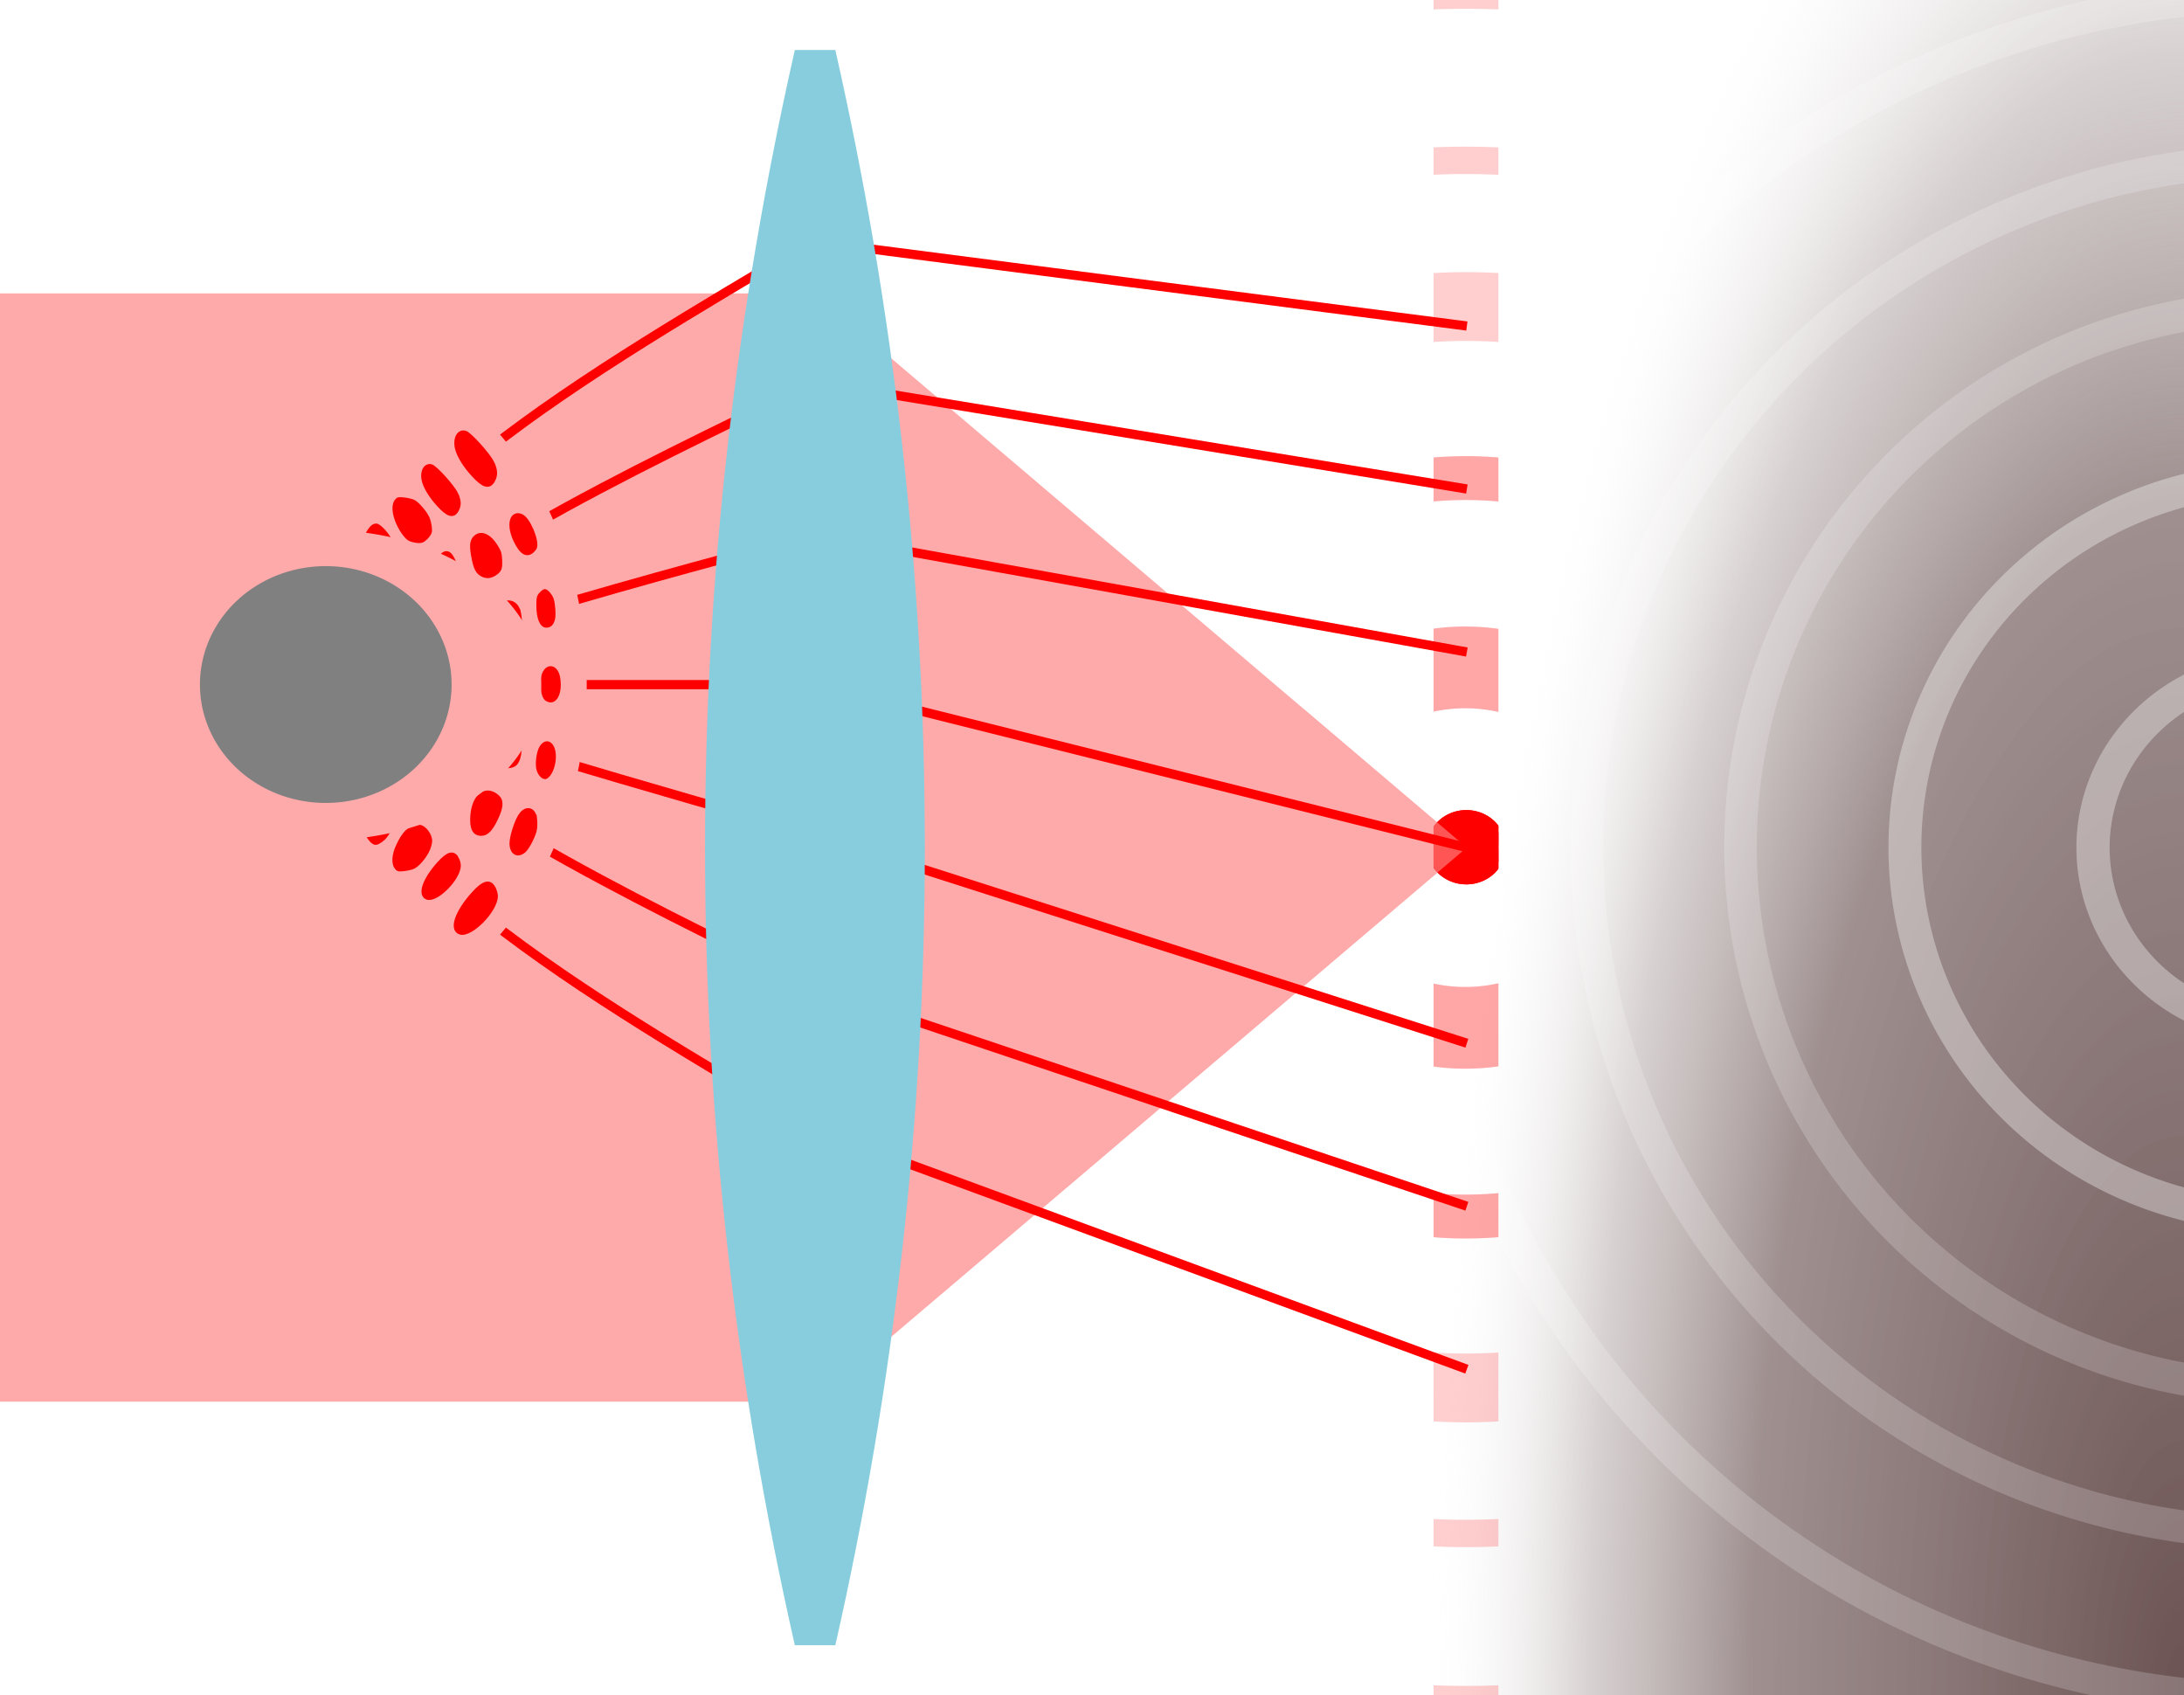 <?xml version="1.0" encoding="UTF-8" standalone="no"?>
<!-- Created with Inkscape (http://www.inkscape.org/) -->

<svg
   xmlns:dc="http://purl.org/dc/elements/1.1/"
   xmlns:cc="http://creativecommons.org/ns#"
   xmlns:rdf="http://www.w3.org/1999/02/22-rdf-syntax-ns#"
   xmlns:svg="http://www.w3.org/2000/svg"
   xmlns="http://www.w3.org/2000/svg"
   xmlns:xlink="http://www.w3.org/1999/xlink"
   version="1.1"
   width="237.402"
   height="184.252"
   id="svg2">
  <defs
     id="defs4">
    <linearGradient
       id="linearGradient4296">
      <stop
         id="stop4304"
         style="stop-color:#6c5353;stop-opacity:1"
         offset="0" />
      <stop
         id="stop4329"
         style="stop-color:#907e7e;stop-opacity:0.862"
         offset="0.571" />
      <stop
         id="stop4331"
         style="stop-color:#a29393;stop-opacity:0.423"
         offset="0.787" />
      <stop
         id="stop4300"
         style="stop-color:#ffffff;stop-opacity:0"
         offset="1" />
    </linearGradient>
    <linearGradient
       id="linearGradient4280">
      <stop
         id="stop4282"
         style="stop-color:#6c5353;stop-opacity:1"
         offset="0" />
      <stop
         id="stop4284"
         style="stop-color:#6c5353;stop-opacity:0"
         offset="1" />
    </linearGradient>
    <linearGradient
       id="linearGradient4034">
      <stop
         id="stop4036"
         style="stop-color:#ffffff;stop-opacity:1"
         offset="0" />
      <stop
         id="stop4046"
         style="stop-color:#ffffff;stop-opacity:1"
         offset="0.539" />
      <stop
         id="stop4087"
         style="stop-color:#858585;stop-opacity:1"
         offset="0.787" />
      <stop
         id="stop4085"
         style="stop-color:#272727;stop-opacity:1"
         offset="0.89" />
      <stop
         id="stop4038"
         style="stop-color:#000000;stop-opacity:1"
         offset="1" />
    </linearGradient>
    <linearGradient
       id="linearGradient4006">
      <stop
         id="stop4008"
         style="stop-color:#ffffff;stop-opacity:1"
         offset="0" />
      <stop
         id="stop4010"
         style="stop-color:#000000;stop-opacity:0"
         offset="1" />
    </linearGradient>
    <filter
       color-interpolation-filters="sRGB"
       id="filter4703">
      <feGaussianBlur
         stdDeviation="5.435"
         id="feGaussianBlur4705" />
    </filter>
    <filter
       color-interpolation-filters="sRGB"
       id="filter4707">
      <feGaussianBlur
         stdDeviation="5.435"
         id="feGaussianBlur4709" />
    </filter>
    <filter
       x="-0.428"
       y="-0.428"
       width="1.855"
       height="1.855"
       color-interpolation-filters="sRGB"
       id="filter4261-4">
      <feGaussianBlur
         stdDeviation="7.393"
         id="feGaussianBlur4263-3" />
    </filter>
    <filter
       x="-0.185"
       y="-0.185"
       width="1.371"
       height="1.371"
       color-interpolation-filters="sRGB"
       id="filter4147-7-2-6">
      <feGaussianBlur
         stdDeviation="6.756"
         id="feGaussianBlur4149-5-4-0" />
    </filter>
    <filter
       color-interpolation-filters="sRGB"
       id="filter4151-4-3-7">
      <feGaussianBlur
         stdDeviation="5.367"
         id="feGaussianBlur4153-9-8-7" />
    </filter>
    <filter
       color-interpolation-filters="sRGB"
       id="filter4159-3-2">
      <feGaussianBlur
         stdDeviation="5.24"
         id="feGaussianBlur4161-0-7" />
    </filter>
    <filter
       color-interpolation-filters="sRGB"
       id="filter4155-8-5">
      <feGaussianBlur
         stdDeviation="5.041"
         id="feGaussianBlur4157-7-1" />
    </filter>
    <filter
       color-interpolation-filters="sRGB"
       id="filter4155-8-1">
      <feGaussianBlur
         stdDeviation="5.041"
         id="feGaussianBlur4157-7-8" />
    </filter>
    <clipPath
       id="clipPath3187">
      <rect
         width="11.797"
         height="406.983"
         x="397.188"
         y="30.35"
         id="rect3189"
         style="opacity:0.2;color:#000000;fill:#ff0000;fill-opacity:1;fill-rule:nonzero;stroke:none;stroke-width:3.543;marker:none;visibility:visible;display:inline;overflow:visible;enable-background:accumulate" />
    </clipPath>
    <clipPath
       id="clipPath3213">
      <rect
         width="15.168"
         height="515.699"
         x="395.503"
         y="-21.059"
         id="rect3215"
         style="opacity:0.2;color:#000000;fill:#ff0000;fill-opacity:1;fill-rule:nonzero;stroke:none;stroke-width:3.543;marker:none;visibility:visible;display:inline;overflow:visible;enable-background:accumulate" />
    </clipPath>
    <radialGradient
       cx="880.512"
       cy="325.984"
       r="44.291"
       fx="880.512"
       fy="325.984"
       id="radialGradient4030"
       xlink:href="#linearGradient4006"
       gradientUnits="userSpaceOnUse"
       gradientTransform="matrix(1.32,6.6623452e-7,-8.2349131e-7,1.6,-281.764,-195.754)" />
    <mask
       id="mask4026">
      <rect
         width="88.583"
         height="99.213"
         x="836.22"
         y="276.378"
         id="rect4028"
         style="color:#000000;fill:url(#radialGradient4030);fill-opacity:1;fill-rule:nonzero;stroke:none;stroke-width:3.543;marker:none;visibility:visible;display:inline;overflow:visible;enable-background:accumulate" />
    </mask>
    <radialGradient
       cx="452.756"
       cy="267.963"
       r="88.583"
       fx="452.756"
       fy="267.963"
       id="radialGradient4064"
       xlink:href="#linearGradient4034"
       gradientUnits="userSpaceOnUse"
       gradientTransform="matrix(1.8,-8.0840919e-8,1.3473487e-7,3,-1452.756,-502.707)" />
    <radialGradient
       cx="452.756"
       cy="267.963"
       r="88.583"
       fx="452.756"
       fy="267.963"
       id="radialGradient4103"
       xlink:href="#linearGradient4034"
       gradientUnits="userSpaceOnUse"
       gradientTransform="matrix(1.62,-5.6588644e-8,1.2126139e-7,2.1,-1371.26,-288.115)" />
    <radialGradient
       cx="452.756"
       cy="267.963"
       r="88.583"
       fx="452.756"
       fy="267.963"
       id="radialGradient4135"
       xlink:href="#linearGradient4034"
       gradientUnits="userSpaceOnUse"
       gradientTransform="matrix(1.62,5.1521252e-8,0,2.585,-1371.26,-418.19)" />
    <radialGradient
       cx="452.756"
       cy="267.963"
       r="88.583"
       fx="452.756"
       fy="267.963"
       id="radialGradient4143"
       xlink:href="#linearGradient4034"
       gradientUnits="userSpaceOnUse"
       gradientTransform="matrix(3.467,1.1027188e-7,0,5.534,-2086.691,-1113.298)" />
    <radialGradient
       cx="452.756"
       cy="267.963"
       r="88.583"
       fx="452.756"
       fy="267.963"
       id="radialGradient4149"
       xlink:href="#linearGradient4034"
       gradientUnits="userSpaceOnUse"
       gradientTransform="matrix(2.697,8.5763906e-8,0,4.304,-1712.506,-813.238)" />
    <mask
       id="mask4145">
      <rect
         width="265.424"
         height="330.305"
         x="-491.557"
         y="71.64"
         transform="scale(-1,1)"
         id="rect4147"
         style="color:#000000;fill:url(#radialGradient4149);fill-opacity:1;fill-rule:nonzero;stroke:none;stroke-width:3.543;marker:none;visibility:visible;display:inline;overflow:visible;enable-background:accumulate" />
    </mask>
    <filter
       x="-0.158"
       y="-0.158"
       width="1.315"
       height="1.315"
       color-interpolation-filters="sRGB"
       id="filter3977-65">
      <feGaussianBlur
         stdDeviation="2.097"
         id="feGaussianBlur3979-3" />
    </filter>
    <mask
       id="mask4139-4">
      <rect
         width="341.271"
         height="424.693"
         x="-516.843"
         y="24.444"
         transform="scale(-1,1)"
         id="rect4141-3"
         style="color:#000000;fill:url(#radialGradient4143-4);fill-opacity:1;fill-rule:nonzero;stroke:none;stroke-width:3.543;marker:none;visibility:visible;display:inline;overflow:visible;enable-background:accumulate" />
    </mask>
    <radialGradient
       cx="452.756"
       cy="267.963"
       r="88.583"
       fx="452.756"
       fy="267.963"
       id="radialGradient4143-4"
       xlink:href="#linearGradient4034-2"
       gradientUnits="userSpaceOnUse"
       gradientTransform="matrix(3.467,1.1027188e-7,0,5.534,-2086.691,-1113.298)" />
    <linearGradient
       id="linearGradient4034-2">
      <stop
         id="stop4036-1"
         style="stop-color:#ffffff;stop-opacity:1"
         offset="0" />
      <stop
         id="stop4046-8"
         style="stop-color:#ffffff;stop-opacity:1"
         offset="0.539" />
      <stop
         id="stop4087-0"
         style="stop-color:#858585;stop-opacity:1"
         offset="0.787" />
      <stop
         id="stop4085-0"
         style="stop-color:#272727;stop-opacity:1"
         offset="0.89" />
      <stop
         id="stop4038-2"
         style="stop-color:#000000;stop-opacity:1"
         offset="1" />
    </linearGradient>
    <radialGradient
       cx="452.756"
       cy="267.963"
       r="88.583"
       fx="452.756"
       fy="267.963"
       id="radialGradient3098"
       xlink:href="#linearGradient4034-3"
       gradientUnits="userSpaceOnUse"
       gradientTransform="matrix(1.62,5.1521254e-8,0,2.585,-1034.646,-538.663)" />
    <linearGradient
       id="linearGradient4034-3">
      <stop
         id="stop4036-6"
         style="stop-color:#ffffff;stop-opacity:1"
         offset="0" />
      <stop
         id="stop4046-9"
         style="stop-color:#ffffff;stop-opacity:1"
         offset="0.539" />
      <stop
         id="stop4087-4"
         style="stop-color:#858585;stop-opacity:1"
         offset="0.787" />
      <stop
         id="stop4085-8"
         style="stop-color:#272727;stop-opacity:1"
         offset="0.89" />
      <stop
         id="stop4038-4"
         style="stop-color:#000000;stop-opacity:1"
         offset="1" />
    </linearGradient>
    <radialGradient
       cx="452.756"
       cy="267.963"
       r="88.583"
       fx="452.756"
       fy="267.963"
       id="radialGradient3351"
       xlink:href="#linearGradient4034"
       gradientUnits="userSpaceOnUse"
       gradientTransform="matrix(1.62,5.1521254e-8,0,2.585,-1034.646,-538.663)" />
    <radialGradient
       cx="-276.574"
       cy="178.824"
       r="79.724"
       fx="-276.574"
       fy="178.824"
       id="radialGradient4302"
       xlink:href="#linearGradient4296"
       gradientUnits="userSpaceOnUse"
       gradientTransform="matrix(1.031,0,0,2.845,47.71,-324.537)" />
  </defs>
  <rect
     width="159.449"
     height="198.425"
     x="-301.181"
     y="-7.087"
     transform="scale(-1,1)"
     id="rect3143"
     style="color:#000000;fill:url(#radialGradient4302);fill-opacity:1;fill-rule:nonzero;stroke:none;stroke-width:3.543;marker:none;visibility:visible;display:inline;overflow:visible;enable-background:accumulate" />
  <g
     transform="matrix(0.467,0,0,0.467,59.701,-18.507)"
     id="g4135"
     style="color:#000000;fill:none;stroke:#ffffff;stroke-width:7.584;stroke-linecap:butt;stroke-linejoin:miter;stroke-miterlimit:4;stroke-opacity:1;stroke-dasharray:none;stroke-dashoffset:0;marker:none;visibility:visible;display:inline;overflow:visible;enable-background:accumulate">
    <path
       d="m 446.822,236.79 a 43.736,43.736 0 1 1 -87.472,0 43.736,43.736 0 1 1 87.472,0 z"
       transform="matrix(0.996,0,0,0.959,1.428,9.816)"
       id="path4137"
       style="opacity:0.44;color:#000000;fill:none;stroke:#ffffff;stroke-width:7.76;stroke-linecap:butt;stroke-linejoin:miter;stroke-miterlimit:4;stroke-opacity:1;stroke-dasharray:none;stroke-dashoffset:0;marker:none;visibility:visible;display:inline;overflow:visible;filter:url(#filter4147-7-2-6);enable-background:accumulate" />
    <path
       d="m 474.757,236.79 a 71.671,71.671 0 1 1 -143.342,0 71.671,71.671 0 1 1 143.342,0 z"
       transform="matrix(1.22,0,0,1.199,-88.769,-47.081)"
       id="path4139"
       style="opacity:0.44;color:#000000;fill:none;stroke:#ffffff;stroke-width:6.27;stroke-linecap:butt;stroke-linejoin:miter;stroke-miterlimit:4;stroke-opacity:1;stroke-dasharray:none;stroke-dashoffset:0;marker:none;visibility:visible;display:inline;overflow:visible;filter:url(#filter4151-4-3-7);enable-background:accumulate" />
    <path
       d="m 529.1,236.79 a 126.013,126.013 0 1 1 -252.027,0 126.013,126.013 0 1 1 252.027,0 z"
       transform="matrix(1.281,0,0,1.268,-113.402,-63.518)"
       id="path4141"
       style="opacity:0.44;color:#000000;fill:none;stroke:#ffffff;stroke-width:5.949;stroke-linecap:butt;stroke-linejoin:miter;stroke-miterlimit:4;stroke-opacity:1;stroke-dasharray:none;stroke-dashoffset:0;marker:none;visibility:visible;display:inline;overflow:visible;filter:url(#filter4155-8-5);enable-background:accumulate" />
    <path
       d="m 529.1,236.79 a 126.013,126.013 0 1 1 -252.027,0 126.013,126.013 0 1 1 252.027,0 z"
       transform="matrix(1.59,0,0,1.574,-237.838,-135.87)"
       id="path4143"
       style="opacity:0.44;color:#000000;fill:none;stroke:#ffffff;stroke-width:4.794;stroke-linecap:butt;stroke-linejoin:miter;stroke-miterlimit:4;stroke-opacity:1;stroke-dasharray:none;stroke-dashoffset:0;marker:none;visibility:visible;display:inline;overflow:visible;filter:url(#filter4155-8-1);enable-background:accumulate" />
    <path
       d="m 505.311,236.79 a 102.225,102.225 0 1 1 -204.45,0 102.225,102.225 0 1 1 204.45,0 z"
       transform="matrix(1.231,0,0,1.231,-93.074,-54.676)"
       id="path4145"
       style="opacity:0.44;color:#000000;fill:none;stroke:#ffffff;stroke-width:6.161;stroke-linecap:butt;stroke-linejoin:miter;stroke-miterlimit:4;stroke-opacity:1;stroke-dasharray:none;stroke-dashoffset:0;marker:none;visibility:visible;display:inline;overflow:visible;filter:url(#filter4159-3-2);enable-background:accumulate" />
    <path
       d="m 423.828,236.79 a 20.741,20.741 0 1 1 -41.482,0 20.741,20.741 0 1 1 41.482,0 z"
       transform="matrix(0.401,0,0,0.378,241.516,147.302)"
       id="path2991-2"
       style="color:#000000;fill:none;stroke:#ffffff;stroke-width:19.485;stroke-linecap:butt;stroke-linejoin:miter;stroke-miterlimit:4;stroke-opacity:1;stroke-dasharray:none;stroke-dashoffset:0;marker:none;visibility:visible;display:inline;overflow:visible;filter:url(#filter4261-4);enable-background:accumulate" />
    <path
       d="m 423.828,236.79 a 20.741,20.741 0 1 1 -41.482,0 20.741,20.741 0 1 1 41.482,0 z"
       transform="matrix(0.401,0,0,0.378,241.516,147.302)"
       id="path4265-2"
       style="color:#000000;fill:none;stroke:#ffffff;stroke-width:19.485;stroke-linecap:butt;stroke-linejoin:miter;stroke-miterlimit:4;stroke-opacity:1;stroke-dasharray:none;stroke-dashoffset:0;marker:none;visibility:visible;display:inline;overflow:visible;filter:url(#filter4261-4);enable-background:accumulate" />
    <path
       d="m 474.757,236.79 a 71.671,71.671 0 1 1 -143.342,0 71.671,71.671 0 1 1 143.342,0 z"
       transform="matrix(1.22,0,0,1.199,-88.769,-47.081)"
       id="path4515"
       style="opacity:0.44;color:#000000;fill:none;stroke:#ffffff;stroke-width:6.27;stroke-linecap:butt;stroke-linejoin:miter;stroke-miterlimit:4;stroke-opacity:1;stroke-dasharray:none;stroke-dashoffset:0;marker:none;visibility:visible;display:inline;overflow:visible;filter:url(#filter4151-4-3-7);enable-background:accumulate" />
    <path
       d="m 446.822,236.79 a 43.736,43.736 0 1 1 -87.472,0 43.736,43.736 0 1 1 87.472,0 z"
       transform="matrix(0.996,0,0,0.959,1.428,9.816)"
       id="path4517"
       style="opacity:0.44;color:#000000;fill:none;stroke:#ffffff;stroke-width:7.76;stroke-linecap:butt;stroke-linejoin:miter;stroke-miterlimit:4;stroke-opacity:1;stroke-dasharray:none;stroke-dashoffset:0;marker:none;visibility:visible;display:inline;overflow:visible;filter:url(#filter4147-7-2-6);enable-background:accumulate" />
  </g>
  <path
     d="m -11.745,31.89 0,120.453 100.327,0 70.866,-60.217 -70.866,-60.236 z"
     id="path3085"
     style="fill:#ffaaaa;stroke:none" />
  <g
     transform="matrix(0.467,0,0,0.467,-28.881,-18.507)"
     clip-path="url(#clipPath3213)"
     id="g3191"
     style="stroke:#ff0000;stroke-width:14.173;stroke-miterlimit:4;stroke-dasharray:none">
    <path
       d="m 446.822,236.79 a 43.736,43.736 0 1 1 -87.472,0 43.736,43.736 0 1 1 87.472,0 z"
       transform="matrix(0.996,0,0,0.959,1.428,9.816)"
       id="path3193"
       style="opacity:0.44;color:#000000;fill:none;stroke:#ff0000;stroke-width:19.834;stroke-linecap:butt;stroke-linejoin:miter;stroke-miterlimit:4;stroke-opacity:1;stroke-dasharray:none;stroke-dashoffset:0;marker:none;visibility:visible;display:inline;overflow:visible;filter:url(#filter4147-7-2-6);enable-background:accumulate" />
    <path
       d="m 474.757,236.79 a 71.671,71.671 0 1 1 -143.342,0 71.671,71.671 0 1 1 143.342,0 z"
       transform="matrix(1.22,0,0,1.199,-88.769,-47.081)"
       id="path3195"
       style="opacity:0.44;color:#000000;fill:none;stroke:#ff0000;stroke-width:8.515;stroke-linecap:butt;stroke-linejoin:miter;stroke-miterlimit:4;stroke-opacity:1;stroke-dasharray:none;stroke-dashoffset:0;marker:none;visibility:visible;display:inline;overflow:visible;filter:url(#filter4151-4-3-7);enable-background:accumulate" />
    <path
       d="m 529.1,236.79 a 126.013,126.013 0 1 1 -252.027,0 126.013,126.013 0 1 1 252.027,0 z"
       transform="matrix(1.281,0,0,1.268,-113.402,-63.518)"
       id="path3197"
       style="opacity:0.44;color:#000000;fill:none;stroke:#ff0000;stroke-width:5.021;stroke-linecap:butt;stroke-linejoin:miter;stroke-miterlimit:4;stroke-opacity:1;stroke-dasharray:none;stroke-dashoffset:0;marker:none;visibility:visible;display:inline;overflow:visible;filter:url(#filter4155-8-5);enable-background:accumulate" />
    <path
       d="m 529.1,236.79 a 126.013,126.013 0 1 1 -252.027,0 126.013,126.013 0 1 1 252.027,0 z"
       transform="matrix(1.59,0,0,1.574,-237.838,-135.87)"
       id="path3199"
       style="opacity:0.44;color:#000000;fill:none;stroke:#ff0000;stroke-width:4.046;stroke-linecap:butt;stroke-linejoin:miter;stroke-miterlimit:4;stroke-opacity:1;stroke-dasharray:none;stroke-dashoffset:0;marker:none;visibility:visible;display:inline;overflow:visible;filter:url(#filter4155-8-1);enable-background:accumulate" />
    <path
       d="m 505.311,236.79 a 102.225,102.225 0 1 1 -204.45,0 102.225,102.225 0 1 1 204.45,0 z"
       transform="matrix(1.231,0,0,1.231,-93.074,-54.676)"
       id="path3201"
       style="opacity:0.44;color:#000000;fill:none;stroke:#ff0000;stroke-width:13.006;stroke-linecap:butt;stroke-linejoin:miter;stroke-miterlimit:4;stroke-opacity:1;stroke-dasharray:none;stroke-dashoffset:0;marker:none;visibility:visible;display:inline;overflow:visible;filter:url(#filter4159-3-2);enable-background:accumulate" />
    <path
       d="m 423.828,236.79 a 20.741,20.741 0 1 1 -41.482,0 20.741,20.741 0 1 1 41.482,0 z"
       transform="matrix(0.401,0,0,0.378,241.516,147.302)"
       id="path3203"
       style="color:#000000;fill:#ff0000;fill-opacity:1;fill-rule:nonzero;stroke:#ff0000;stroke-width:4.252;stroke-miterlimit:4;stroke-dasharray:none;marker:none;visibility:visible;display:inline;overflow:visible;filter:url(#filter4261-4);enable-background:accumulate" />
    <path
       d="m 423.828,236.79 a 20.741,20.741 0 1 1 -41.482,0 20.741,20.741 0 1 1 41.482,0 z"
       transform="matrix(0.401,0,0,0.378,241.516,147.302)"
       id="path3205"
       style="color:#000000;fill:#ff0000;fill-opacity:1;fill-rule:nonzero;stroke:#ff0000;stroke-width:4.252;stroke-miterlimit:4;stroke-dasharray:none;marker:none;visibility:visible;display:inline;overflow:visible;filter:url(#filter4261-4);enable-background:accumulate" />
    <path
       d="m 474.757,236.79 a 71.671,71.671 0 1 1 -143.342,0 71.671,71.671 0 1 1 143.342,0 z"
       transform="matrix(1.22,0,0,1.199,-88.769,-47.081)"
       id="path3207"
       style="opacity:0.44;color:#000000;fill:none;stroke:#ff0000;stroke-width:8.515;stroke-linecap:butt;stroke-linejoin:miter;stroke-miterlimit:4;stroke-opacity:1;stroke-dasharray:none;stroke-dashoffset:0;marker:none;visibility:visible;display:inline;overflow:visible;filter:url(#filter4151-4-3-7);enable-background:accumulate" />
    <path
       d="m 446.822,236.79 a 43.736,43.736 0 1 1 -87.472,0 43.736,43.736 0 1 1 87.472,0 z"
       transform="matrix(0.996,0,0,0.959,1.428,9.816)"
       id="path3209"
       style="opacity:0.44;color:#000000;fill:none;stroke:#ff0000;stroke-width:19.834;stroke-linecap:butt;stroke-linejoin:miter;stroke-miterlimit:4;stroke-opacity:1;stroke-dasharray:none;stroke-dashoffset:0;marker:none;visibility:visible;display:inline;overflow:visible;filter:url(#filter4147-7-2-6);enable-background:accumulate" />
  </g>
  <path
     d="m 141.719,77.062 0,30.125 17.719,-15.063 -17.719,-15.062 z"
     id="path3085-8"
     style="opacity:0.5;fill:#ffaaaa;stroke:none" />
  <path
     d="m 35.433,74.409 c 13.188,-6.125 53.15,-16.302 53.15,-16.302 l 70.866,12.759"
     id="path3985"
     style="fill:none;stroke:#ff0000;stroke-width:1px;stroke-linecap:butt;stroke-linejoin:miter;stroke-opacity:1" />
  <path
     d="m 35.433,74.409 c 9.842,-12.265 32.363,-22.78 53.15,-32.895 l 70.866,11.635"
     id="path3987"
     style="fill:none;stroke:#ff0000;stroke-width:1px;stroke-linecap:butt;stroke-linejoin:miter;stroke-opacity:1" />
  <path
     d="m 35.433,74.409 c 0,-17.717 29.018,-34.016 52.747,-48.186 l 71.269,9.21"
     id="path3989"
     style="fill:none;stroke:#ff0000;stroke-width:1px;stroke-linecap:butt;stroke-linejoin:miter;stroke-opacity:1" />
  <path
     d="m 35.433,74.409 53.15,0 70.866,17.717"
     id="path3991"
     style="fill:none;stroke:#ff0000;stroke-width:1px;stroke-linecap:butt;stroke-linejoin:miter;stroke-opacity:1" />
  <path
     d="m 35.433,74.409 c 14.173,5.5 53.15,16.302 53.15,16.302 l 70.866,22.674"
     id="path4021"
     style="fill:none;stroke:#ff0000;stroke-width:1px;stroke-linecap:butt;stroke-linejoin:miter;stroke-opacity:1" />
  <path
     d="m 35.433,74.409 c 9.808,11.703 32.363,22.78 53.15,32.895 l 70.866,23.798"
     id="path4023"
     style="fill:none;stroke:#ff0000;stroke-width:1px;stroke-linecap:butt;stroke-linejoin:miter;stroke-opacity:1" />
  <path
     d="m 35.433,74.409 c 0,17.717 29.018,34.016 52.747,48.186 l 71.269,26.223"
     id="path4025"
     style="fill:none;stroke:#ff0000;stroke-width:1px;stroke-linecap:butt;stroke-linejoin:miter;stroke-opacity:1" />
  <path
     d="m 63.776,74.411 a 28.344,36.49 0 0 1 -56.688,0 28.344,36.49 0 1 1 56.688,0 z"
     id="path4044"
     style="color:#000000;fill:#ffaaaa;stroke:none;stroke-width:0.606;marker:none;visibility:visible;display:inline;overflow:visible;enable-background:accumulate" />
  <g
     transform="matrix(0.119,0,0,0.125,9.843,47.961)"
     id="g3111"
     style="fill:#ff0000;stroke:#ff0000;stroke-width:3.543;stroke-miterlimit:4;stroke-dasharray:none;filter:url(#filter4707)">
    <path
       d="m 421.714,266.291 c -2.42,-4.844 -6.705,-4.93 -9.893,-0.2 -2.465,3.657 -3.919,12.337 -3.009,17.95 0.774,4.767 4.992,9.156 7.364,7.66 6.109,-3.853 9.206,-18.067 5.538,-25.411 z"
       id="path3105"
       style="fill:#ff0000;stroke:#ff0000;stroke-width:3.543;stroke-miterlimit:4;stroke-dasharray:none" />
    <path
       d="m 421.275,137.291 c -1.141,-3.026 -4.724,-7 -6.31,-7 -0.633,0 -2.242,1.162 -3.576,2.583 -2.138,2.278 -2.421,3.49 -2.394,10.25 0.041,10.334 2.943,17.167 7.291,17.167 3.261,0 4.886,-1.49 6.197,-5.686 0.976,-3.122 0.256,-13.43 -1.209,-17.314 z"
       id="path3103"
       style="fill:#ff0000;stroke:#ff0000;stroke-width:3.543;stroke-miterlimit:4;stroke-dasharray:none" />
    <path
       d="m 405.006,324.368 c -2.856,-5.524 -8.885,-4.659 -13.004,1.865 -3.496,5.538 -7.536,18.009 -7.536,23.261 0,8.363 5.685,11.456 11.721,6.377 2.714,-2.283 7.672,-11.081 9.346,-16.581 1.284,-4.219 1.011,-11.948 -0.527,-14.923 z"
       id="path3101"
       style="fill:#ff0000;stroke:#ff0000;stroke-width:3.543;stroke-miterlimit:4;stroke-dasharray:none" />
    <path
       d="m 402.063,75.484 c -3.92,-7.783 -7.477,-11.194 -11.676,-11.194 -6.912,0 -8.049,10.48 -2.368,21.836 5.517,11.027 10.84,13.861 16.121,8.58 2.281,-2.281 2.517,-3.149 2.012,-7.41 -0.314,-2.655 -2.155,-7.97 -4.09,-11.812 z"
       id="path3099"
       style="fill:#ff0000;stroke:#ff0000;stroke-width:3.543;stroke-miterlimit:4;stroke-dasharray:none" />
    <path
       d="m 397.494,205.791 c -2.383,-10.316 -14.597,-11.563 -18.634,-1.901 -2.936,7.028 -0.648,18.054 4.207,20.266 10.023,4.567 17.519,-4.975 14.427,-18.364 z"
       id="path3097"
       style="fill:#ff0000;stroke:#ff0000;stroke-width:3.543;stroke-miterlimit:4;stroke-dasharray:none" />
    <path
       d="m 390.059,254.859 c -1.876,-4.491 -5.675,-6.191 -9.91,-4.437 -2.237,0.927 -3.792,2.996 -6.441,8.574 -2.953,6.217 -3.417,8.124 -3.011,12.356 0.552,5.75 3.42,9.519 8.213,10.798 3.357,0.895 7.782,-0.222 9.612,-2.427 4.034,-4.861 4.789,-17.079 1.536,-24.864 z"
       id="path3095"
       style="fill:#ff0000;stroke:#ff0000;stroke-width:3.543;stroke-miterlimit:4;stroke-dasharray:none" />
    <path
       d="m 390.033,145.42 c -3.255,-6.295 -11.05,-7.101 -16.45,-1.701 -1.814,1.814 -2.557,3.836 -2.892,7.869 -0.795,9.586 4.66,16.711 12.775,16.684 4.293,-0.014 5.433,-0.698 7.5,-4.504 2.024,-3.725 1.521,-13.601 -0.934,-18.348 z"
       id="path3093"
       style="fill:#ff0000;stroke:#ff0000;stroke-width:3.543;stroke-miterlimit:4;stroke-dasharray:none" />
    <path
       d="m 372.216,309.59 c -10.725,-9.769 -22.378,-1.648 -23.569,16.425 -0.699,10.603 1.822,15.276 8.243,15.276 4.949,0 8.849,-3.794 13.546,-13.179 4.804,-9.597 5.349,-15.271 1.78,-18.522 z"
       id="path3091"
       style="fill:#ff0000;stroke:#ff0000;stroke-width:3.543;stroke-miterlimit:4;stroke-dasharray:none" />
    <path
       d="m 370.066,90.996 c -6.134,-9.224 -13.91,-12.123 -18.964,-7.069 -3.143,3.143 -3.417,7.521 -1.146,18.319 1.706,8.11 3.622,11.534 7.608,13.596 3.89,2.012 7.58,1.81 11.527,-0.629 4.763,-2.944 5.464,-4.574 5.126,-11.922 -0.258,-5.61 -0.827,-7.294 -4.152,-12.294 z"
       id="path3089"
       style="fill:#ff0000;stroke:#ff0000;stroke-width:3.543;stroke-miterlimit:4;stroke-dasharray:none" />
    <path
       d="m 353.971,204.302 c -0.822,-1.589 -2.497,-3.592 -3.723,-4.45 -4.257,-2.982 -13.099,-1.288 -17.179,3.291 -2.379,2.67 -3.169,10.741 -1.382,14.118 3.029,5.725 12.468,8.871 17.897,5.966 5.241,-2.805 7.556,-12.795 4.386,-18.925 z"
       id="path3087"
       style="fill:#ff0000;stroke:#ff0000;stroke-width:3.543;stroke-miterlimit:4;stroke-dasharray:none" />
    <path
       d="m 350.399,250.989 c -1.374,-4.949 -5.736,-7.689 -12.249,-7.694 -6.404,-0.005 -8.184,1.12 -10.223,6.459 -2.241,5.869 -1.625,14.093 1.371,18.301 2.822,3.963 9.93,6.816 13.784,5.531 6.525,-2.175 10.005,-12.92 7.317,-22.597 z"
       id="path3085-0"
       style="fill:#ff0000;stroke:#ff0000;stroke-width:3.543;stroke-miterlimit:4;stroke-dasharray:none" />
    <path
       d="m 348.614,153.796 c -2.627,-4.513 -6.464,-6.027 -11.471,-4.527 -7.947,2.381 -12.165,10.114 -9.807,17.983 2.437,8.133 8.56,11.76 15.207,9.007 3.205,-1.328 7.355,-6.092 8.247,-9.468 0.834,-3.156 -0.263,-9.709 -2.176,-12.995 z"
       id="path3083-3"
       style="fill:#ff0000;stroke:#ff0000;stroke-width:3.543;stroke-miterlimit:4;stroke-dasharray:none" />
    <path
       d="m 335.313,296.006 c -2.821,-5.27 -12.49,-7.357 -17.14,-3.699 -5.538,4.356 -6.728,17.43 -2.088,22.944 4.018,4.775 7.93,6.47 11.51,4.988 7.426,-3.076 11.76,-16.682 7.719,-24.232 z"
       id="path3081-9"
       style="fill:#ff0000;stroke:#ff0000;stroke-width:3.543;stroke-miterlimit:4;stroke-dasharray:none" />
    <path
       d="m 333.33,107.606 c -3.65,-8.103 -5.436,-10.315 -8.332,-10.315 -4.058,0 -9.365,7.736 -11.56,16.851 -1.147,4.765 1.195,13.036 4.496,15.875 5.484,4.717 15.691,1.496 18.258,-5.761 1.578,-4.46 0.929,-8.233 -2.861,-16.65 z"
       id="path3079"
       style="fill:#ff0000;stroke:#ff0000;stroke-width:3.543;stroke-miterlimit:4;stroke-dasharray:none" />
    <path
       d="m 334.477,362.541 c -3.315,-5.437 -8.196,-3.993 -16.572,4.903 -13.12,13.935 -17.736,27.031 -10.353,29.374 8.574,2.721 28.924,-16.969 28.91,-27.974 -0.002,-1.68 -0.895,-4.516 -1.985,-6.304 z"
       id="path3077-9"
       style="fill:#ff0000;stroke:#ff0000;stroke-width:3.543;stroke-miterlimit:4;stroke-dasharray:none" />
    <path
       d="m 333.992,45.737 c -3.206,-6.41 -19.092,-23.134 -22.816,-24.02 -5.871,-1.397 -9.171,5.837 -6.388,14.004 1.966,5.769 6.617,12.672 13.068,19.396 8.579,8.943 13.316,10.345 16.622,4.923 2.639,-4.328 2.503,-8.329 -0.485,-14.304 z"
       id="path3075-8"
       style="fill:#ff0000;stroke:#ff0000;stroke-width:3.543;stroke-miterlimit:4;stroke-dasharray:none" />
    <path
       d="m 309.402,343.606 c -1.606,-4.251 -5.947,-8.316 -8.873,-8.31 -8.583,0.019 -14.229,4.823 -19.998,17.019 -3.493,7.384 -4.03,14.152 -1.419,17.88 1.509,2.155 2.134,2.299 7.525,1.735 3.234,-0.338 7.105,-1.257 8.604,-2.042 5.187,-2.717 12.35,-11.707 14.051,-17.635 1.336,-4.658 1.346,-5.379 0.11,-8.648 z"
       id="path3073-7"
       style="fill:#ff0000;stroke:#ff0000;stroke-width:3.543;stroke-miterlimit:4;stroke-dasharray:none" />
    <path
       d="m 308.077,203.812 c -3.031,-3.031 -7.602,-3.877 -18,-3.331 -9.609,0.504 -17.179,3.616 -19.608,8.061 -1.338,2.447 -1.338,3.053 0,5.5 2.429,4.445 9.999,7.556 19.608,8.061 15.541,0.816 20.388,-1.755 20.388,-10.811 0,-4.033 -0.496,-5.587 -2.388,-7.479 z"
       id="path3071-0"
       style="fill:#ff0000;stroke:#ff0000;stroke-width:3.543;stroke-miterlimit:4;stroke-dasharray:none" />
    <path
       d="m 307.822,66.629 c -2.115,-4.457 -8.941,-12.072 -12.445,-13.884 -1.573,-0.814 -5.506,-1.756 -8.74,-2.094 -5.391,-0.563 -6.016,-0.419 -7.525,1.735 -3.845,5.489 -0.196,18.645 7.917,28.547 2.759,3.367 4.414,4.402 8.412,5.259 3.005,0.644 5.878,0.719 7.251,0.189 2.436,-0.941 6.142,-4.635 7.112,-7.09 0.864,-2.187 -0.181,-8.867 -1.982,-12.662 z"
       id="path3069-8"
       style="fill:#ff0000;stroke:#ff0000;stroke-width:3.543;stroke-miterlimit:4;stroke-dasharray:none" />
    <path
       d="m 307.407,246.02 c -0.748,-2.694 -2.198,-4.532 -5.079,-6.439 -3.643,-2.41 -5.11,-2.704 -15.197,-3.042 -9.339,-0.313 -11.728,-0.077 -14.606,1.439 -5.428,2.86 -5.861,6.032 -1.89,13.852 2.959,5.826 3.944,6.858 8.83,9.251 4.021,1.969 7.449,2.792 12.747,3.061 11.429,0.58 13.433,-0.512 15.324,-8.351 1.051,-4.355 1.035,-5.577 -0.13,-9.771 z"
       id="path3067-0"
       style="fill:#ff0000;stroke:#ff0000;stroke-width:3.543;stroke-miterlimit:4;stroke-dasharray:none" />
    <path
       d="m 306.845,164.282 c -2.051,-5.126 -3.735,-5.991 -11.657,-5.991 -6.825,0 -15.519,2.475 -21.348,6.077 -8.523,5.267 -8.377,16.321 0.269,20.423 3.055,1.45 5.398,1.671 12.925,1.222 5.377,-0.321 10.456,-1.201 12.234,-2.121 3.392,-1.754 6.971,-6.285 8.209,-10.394 1.201,-3.985 1.147,-4.771 -0.632,-9.218 z"
       id="path3065-9"
       style="fill:#ff0000;stroke:#ff0000;stroke-width:3.543;stroke-miterlimit:4;stroke-dasharray:none" />
    <path
       d="m 297.845,285.836 c -0.816,-2.126 -17.717,-10.286 -23.026,-11.118 -8.447,-1.324 -15.229,3.307 -13.874,9.474 1.456,6.63 10.91,15.749 19.328,18.643 3.672,1.262 11.481,0.205 14.097,-1.909 3.178,-2.569 5.092,-10.878 3.476,-15.09 z"
       id="path3063-9"
       style="fill:#ff0000;stroke:#ff0000;stroke-width:3.543;stroke-miterlimit:4;stroke-dasharray:none" />
    <path
       d="m 295.748,123.466 c -2.643,-3.54 -10.491,-5.433 -15.453,-3.728 -8.44,2.902 -17.892,12.012 -19.351,18.651 -1.354,6.166 5.425,10.796 13.874,9.477 4.832,-0.754 20.534,-8.047 22.477,-10.438 1.861,-2.292 0.937,-10.634 -1.547,-13.961 z"
       id="path3061-9"
       style="fill:#ff0000;stroke:#ff0000;stroke-width:3.543;stroke-miterlimit:4;stroke-dasharray:none" />
    <path
       d="m 273.515,318.386 c -3.307,-6.482 -14.283,-12.258 -20.385,-10.726 -4.334,1.088 -6.199,8.95 -4.627,19.503 1.314,8.816 3.957,15.465 7.704,19.377 3.281,3.427 4.662,3.436 9.525,0.066 8.135,-5.638 12.054,-19.848 7.783,-28.22 z"
       id="path3059-5"
       style="fill:#ff0000;stroke:#ff0000;stroke-width:3.543;stroke-miterlimit:4;stroke-dasharray:none" />
    <path
       d="m 274.425,88.082 c -1.372,-4.941 -10.376,-14.792 -13.52,-14.792 -3.194,0 -6.097,3.252 -9.731,10.906 -2.67,5.623 -3.05,7.517 -3.109,15.5 -0.065,8.827 0.993,12.954 3.801,14.829 3.571,2.384 16.135,-2.068 19.249,-6.822 1.644,-2.509 4.117,-10.592 4.256,-13.913 0.046,-1.1 -0.38,-3.669 -0.946,-5.708 z"
       id="path3057-3"
       style="fill:#ff0000;stroke:#ff0000;stroke-width:3.543;stroke-miterlimit:4;stroke-dasharray:none" />
    <path
       d="m 427.236,205.791 c -1.739,-10.316 -10.654,-11.563 -13.601,-1.901 -2.143,7.028 -0.473,18.054 3.071,20.266 7.316,4.567 12.787,-4.975 10.53,-18.364 z"
       id="path3140"
       style="fill:#ff0000;stroke:#ff0000;stroke-width:3.543;stroke-miterlimit:4;stroke-dasharray:none" />
    <path
       d="m 367.025,18.73 c -3.499,-6.996 -20.837,-25.249 -24.903,-26.216 -6.408,-1.524 -10.009,6.371 -6.972,15.284 2.145,6.296 7.222,13.831 14.262,21.17 9.364,9.76 14.533,11.291 18.141,5.373 2.88,-4.724 2.732,-9.091 -0.529,-15.611 z"
       id="path4659"
       style="fill:#ff0000;stroke:#ff0000;stroke-width:3.543;stroke-miterlimit:4;stroke-dasharray:none" />
    <path
       d="m 368.059,388.213 c -3.762,-6.169 -9.3,-4.531 -18.805,5.564 -14.887,15.812 -20.125,30.672 -11.748,33.331 9.729,3.088 32.82,-19.255 32.805,-31.742 -0.002,-1.906 -1.016,-5.125 -2.253,-7.153 z"
       id="path4661"
       style="fill:#ff0000;stroke:#ff0000;stroke-width:3.543;stroke-miterlimit:4;stroke-dasharray:none" />
  </g>
  <g
     transform="matrix(0.965,0,0,0.965,-289.421,-96.564)"
     id="g3981">
    <path
       d="m 352.576,177.165 a 15.962,15.962 0 1 1 -31.923,0 15.962,15.962 0 1 1 31.923,0 z"
       transform="matrix(1.513,0,0,1.084,-172.561,-14.823)"
       id="path3123"
       style="color:#000000;fill:#ffaaaa;fill-opacity:1;fill-rule:nonzero;stroke:none;stroke-width:8;marker:none;visibility:visible;display:inline;overflow:visible;filter:url(#filter3977-65);enable-background:accumulate" />
    <path
       d="m 350.788,177.165 a 14.174,13.337 0 1 1 -28.348,0 14.174,13.337 0 1 1 28.348,0 z"
       id="path3208"
       style="color:#000000;fill:#808080;fill-opacity:1;fill-rule:nonzero;stroke:none;stroke-width:8;marker:none;visibility:visible;display:inline;overflow:visible;enable-background:accumulate" />
  </g>
  <path
     d="m 90.8,178.819 c 6.403,-28.237 9.729,-57.204 9.729,-86.706 0,-29.502 -3.326,-58.445 -9.729,-86.682 l -4.4,0 c -6.403,28.238 -9.763,57.179 -9.763,86.682 0,29.503 3.36,58.469 9.763,86.706 z"
     id="path3061"
     style="color:#000000;fill:#87cdde;fill-opacity:1;fill-rule:nonzero;stroke:none;stroke-width:1;marker:none;visibility:visible;display:inline;overflow:visible;enable-background:accumulate" />
</svg>
